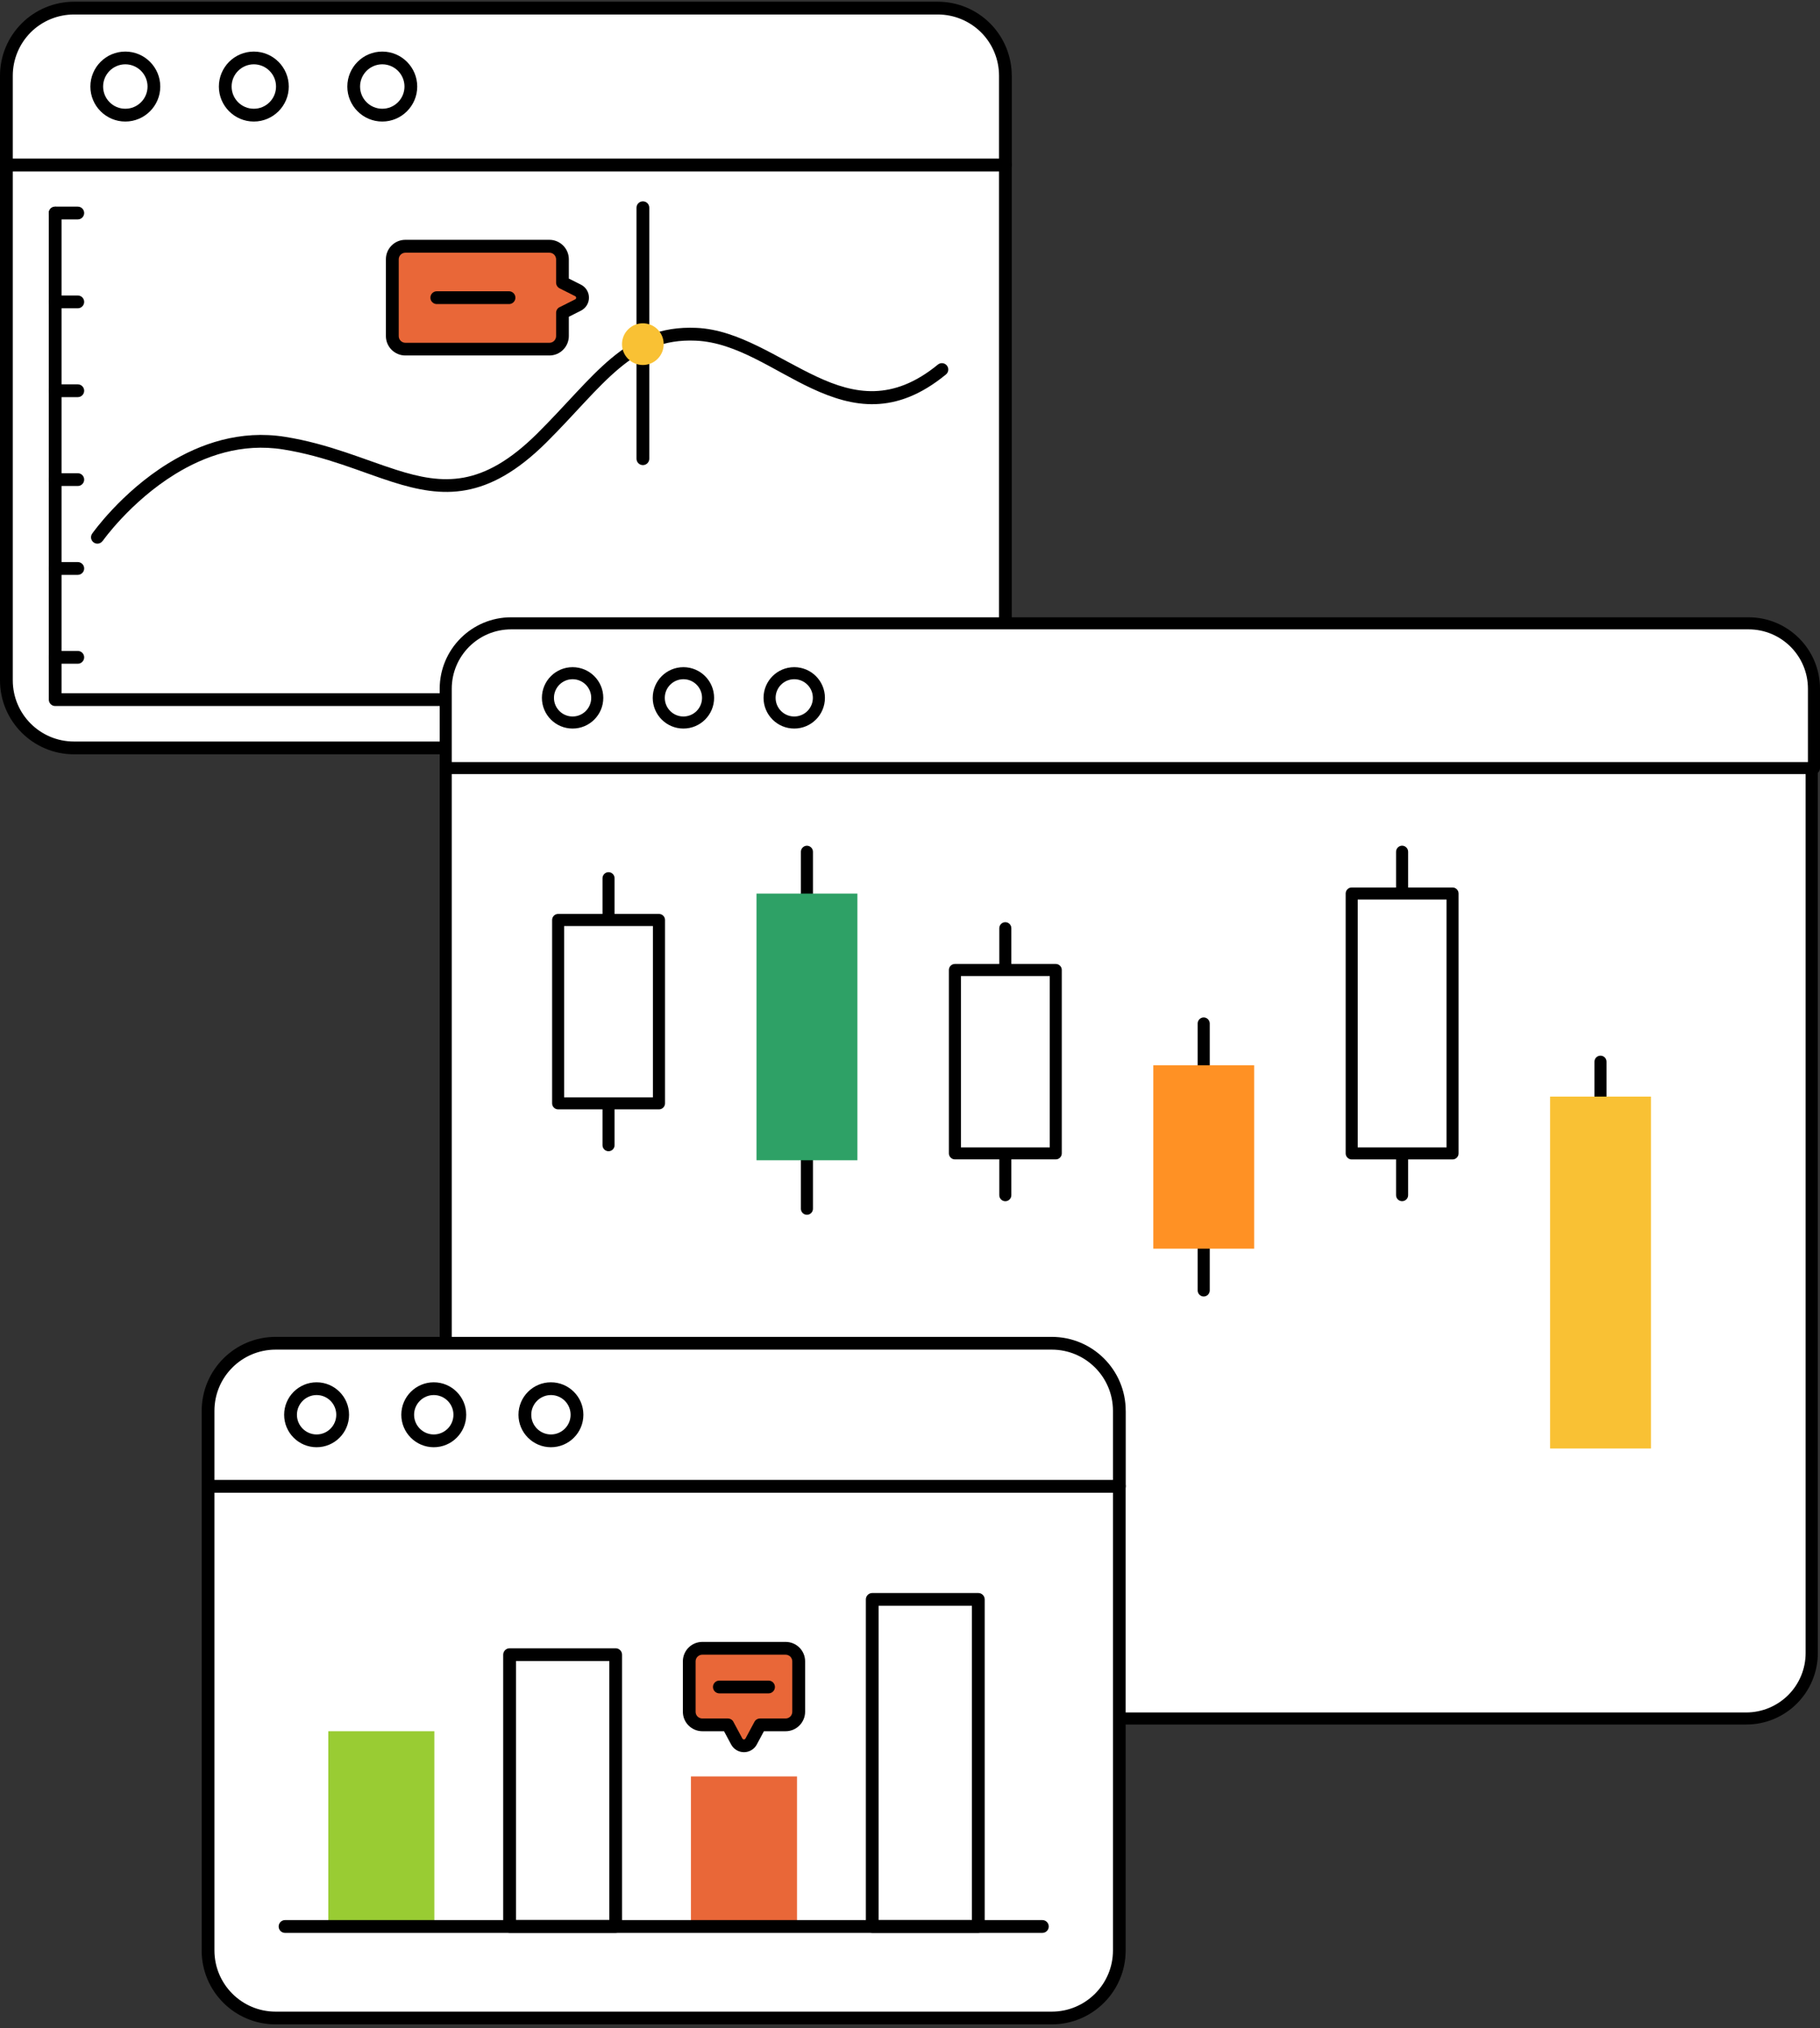 <svg width="184" height="205" viewBox="0 0 184 205" fill="none" xmlns="http://www.w3.org/2000/svg">
<rect x="0" y="0" width="184" height="205" fill="#333333" stroke="none"/>
<g clip-path="url(#clip0_2538_5317)">
<path fill-rule="evenodd" clip-rule="evenodd" d="M101.646 16.669H0.646V68.762C0.646 72.533 3.707 75.594 7.478 75.594H94.814C98.585 75.594 101.646 72.537 101.646 68.762V16.669Z" fill="white"/>
<path fill-rule="evenodd" clip-rule="evenodd" d="M102.287 16.669C102.287 16.312 101.999 16.023 101.641 16.023H0.646C0.289 16.023 0 16.312 0 16.669V68.762C0 72.891 3.35 76.24 7.478 76.24H94.814C98.942 76.24 102.287 72.895 102.287 68.762V16.669ZM101 17.316V68.762C101 72.18 98.232 74.948 94.814 74.948H7.478C4.06 74.948 1.292 72.18 1.292 68.762V17.316H101Z" fill="black"/>
<path fill-rule="evenodd" clip-rule="evenodd" d="M101.646 7.651C101.646 5.841 100.926 4.1 99.648 2.821C98.365 1.538 96.628 0.819 94.818 0.819H7.478C5.668 0.819 3.932 1.538 2.649 2.821C1.37 4.104 0.646 5.841 0.646 7.651V16.669H101.646V7.651Z" fill="white"/>
<path fill-rule="evenodd" clip-rule="evenodd" d="M102.287 7.651C102.287 5.667 101.499 3.765 100.097 2.363C98.695 0.961 96.793 0.173 94.809 0.173H7.478C5.494 0.177 3.593 0.966 2.19 2.368C0.788 3.77 0 5.672 0 7.651V16.669C0 17.027 0.289 17.316 0.646 17.316H101.646C102.003 17.316 102.292 17.027 102.292 16.669V7.651H102.287ZM101 7.651V16.023H1.292V7.651C1.292 6.011 1.943 4.439 3.102 3.275C4.262 2.116 5.838 1.465 7.478 1.465H94.814C96.454 1.465 98.026 2.116 99.19 3.275C100.349 4.434 101 6.011 101 7.651Z" fill="black"/>
<path d="M15.485 9.413C15.852 7.859 14.889 6.302 13.335 5.935C11.781 5.568 10.223 6.531 9.857 8.085C9.49 9.639 10.452 11.196 12.007 11.563C13.561 11.93 15.118 10.967 15.485 9.413Z" fill="white"/>
<path fill-rule="evenodd" clip-rule="evenodd" d="M12.67 5.213C10.718 5.213 9.137 6.799 9.137 8.751C9.137 10.703 10.723 12.284 12.67 12.284C14.618 12.284 16.203 10.698 16.203 8.751C16.203 6.803 14.622 5.213 12.67 5.213ZM12.67 6.501C13.907 6.501 14.916 7.509 14.916 8.746C14.916 9.984 13.912 10.992 12.67 10.992C11.428 10.992 10.425 9.984 10.425 8.746C10.425 7.509 11.433 6.501 12.67 6.501Z" fill="black"/>
<path d="M25.661 11.638C27.258 11.638 28.553 10.343 28.553 8.746C28.553 7.15 27.258 5.855 25.661 5.855C24.064 5.855 22.77 7.15 22.77 8.746C22.77 10.343 24.064 11.638 25.661 11.638Z" fill="white"/>
<path fill-rule="evenodd" clip-rule="evenodd" d="M25.661 5.213C23.709 5.213 22.128 6.799 22.128 8.751C22.128 10.703 23.714 12.284 25.661 12.284C27.609 12.284 29.194 10.698 29.194 8.751C29.194 6.803 27.613 5.213 25.661 5.213ZM25.661 6.501C26.898 6.501 27.907 7.509 27.907 8.746C27.907 9.984 26.903 10.992 25.661 10.992C24.419 10.992 23.416 9.984 23.416 8.746C23.416 7.509 24.424 6.501 25.661 6.501Z" fill="black"/>
<path d="M38.648 11.638C40.245 11.638 41.539 10.343 41.539 8.746C41.539 7.15 40.245 5.855 38.648 5.855C37.051 5.855 35.756 7.15 35.756 8.746C35.756 10.343 37.051 11.638 38.648 11.638Z" fill="white"/>
<path fill-rule="evenodd" clip-rule="evenodd" d="M38.648 5.213C36.696 5.213 35.115 6.799 35.115 8.751C35.115 10.703 36.7 12.284 38.648 12.284C40.595 12.284 42.181 10.698 42.181 8.751C42.181 6.803 40.6 5.213 38.648 5.213ZM38.648 6.501C39.885 6.501 40.893 7.509 40.893 8.746C40.893 9.984 39.889 10.992 38.648 10.992C37.406 10.992 36.402 9.984 36.402 8.746C36.402 7.509 37.41 6.501 38.648 6.501Z" fill="black"/>
<path fill-rule="evenodd" clip-rule="evenodd" d="M56.867 31.621C56.867 31.621 57.664 31.218 58.443 30.829C58.723 30.687 58.897 30.402 58.897 30.091C58.897 29.779 58.723 29.495 58.443 29.353C57.664 28.959 56.867 28.56 56.867 28.56V26.21C56.867 25.861 56.73 25.522 56.482 25.279C56.235 25.032 55.9 24.895 55.547 24.895H40.985C40.256 24.895 39.665 25.486 39.665 26.214V33.972C39.665 34.701 40.256 35.292 40.985 35.292H55.547C55.896 35.292 56.235 35.154 56.482 34.907C56.73 34.66 56.867 34.325 56.867 33.977V31.626V31.621Z" fill="#E96738"/>
<path fill-rule="evenodd" clip-rule="evenodd" d="M57.509 32.016L58.732 31.401C59.227 31.149 59.543 30.645 59.543 30.086C59.543 29.527 59.232 29.023 58.732 28.771L57.509 28.157V26.205C57.509 25.683 57.302 25.183 56.931 24.817C56.565 24.45 56.065 24.239 55.543 24.239H40.98C39.894 24.239 39.014 25.119 39.014 26.205V33.963C39.014 35.049 39.894 35.929 40.98 35.929H55.543C56.065 35.929 56.565 35.723 56.931 35.352C57.298 34.985 57.509 34.485 57.509 33.963V32.011V32.016ZM56.574 31.044C56.354 31.154 56.221 31.379 56.221 31.621V33.972C56.221 34.151 56.148 34.32 56.024 34.449C55.896 34.577 55.726 34.646 55.547 34.646H40.985C40.614 34.646 40.311 34.343 40.311 33.972V26.214C40.311 25.843 40.614 25.541 40.985 25.541H55.547C55.726 25.541 55.896 25.609 56.024 25.738C56.148 25.866 56.221 26.035 56.221 26.214V28.565C56.221 28.808 56.358 29.032 56.574 29.142C56.574 29.142 57.371 29.546 58.15 29.935C58.21 29.967 58.251 30.027 58.251 30.096C58.251 30.164 58.214 30.224 58.15 30.256C57.371 30.65 56.574 31.049 56.574 31.049V31.044Z" fill="black"/>
<path fill-rule="evenodd" clip-rule="evenodd" d="M44.16 30.733H51.46C51.817 30.733 52.106 30.444 52.106 30.087C52.106 29.729 51.817 29.44 51.46 29.44H44.16C43.803 29.44 43.514 29.729 43.514 30.087C43.514 30.444 43.803 30.733 44.16 30.733Z" fill="black"/>
<path fill-rule="evenodd" clip-rule="evenodd" d="M4.935 21.536V70.714C4.935 71.071 5.224 71.36 5.581 71.36H92.985C93.343 71.36 93.631 71.071 93.631 70.714C93.631 70.356 93.343 70.067 92.985 70.067H6.223V21.536C6.223 21.178 5.934 20.89 5.577 20.89C5.219 20.89 4.931 21.178 4.931 21.536H4.935Z" fill="black"/>
<path fill-rule="evenodd" clip-rule="evenodd" d="M10.379 54.68C10.379 54.68 13.161 50.726 17.692 47.93C20.671 46.093 24.419 44.75 28.635 45.428C32.984 46.125 36.466 47.697 39.688 48.718C42.231 49.525 44.618 49.997 47.12 49.539C49.618 49.081 52.239 47.697 55.227 44.732C58.127 41.85 60.29 39.164 62.59 37.24C64.776 35.407 67.086 34.284 70.348 34.431C74.491 34.614 78.203 37.464 82.075 39.265C86.231 41.199 90.547 42.024 95.634 37.849C95.909 37.625 95.95 37.217 95.725 36.942C95.501 36.667 95.093 36.626 94.818 36.85C90.24 40.603 86.359 39.833 82.62 38.092C78.597 36.222 74.711 33.326 70.403 33.139C66.769 32.978 64.194 34.206 61.756 36.25C59.433 38.197 57.243 40.906 54.31 43.82C51.561 46.547 49.173 47.852 46.882 48.274C44.591 48.691 42.405 48.233 40.073 47.49C36.796 46.45 33.254 44.865 28.832 44.154C24.277 43.426 20.227 44.846 17.01 46.831C12.239 49.768 9.321 53.933 9.321 53.933C9.114 54.222 9.183 54.625 9.476 54.831C9.77 55.038 10.168 54.964 10.374 54.676L10.379 54.68Z" fill="black"/>
<path fill-rule="evenodd" clip-rule="evenodd" d="M64.35 20.995V46.363C64.35 46.721 64.639 47.009 64.996 47.009C65.354 47.009 65.642 46.721 65.642 46.363V20.995C65.642 20.638 65.354 20.349 64.996 20.349C64.639 20.349 64.35 20.638 64.35 20.995Z" fill="black"/>
<path d="M64.992 36.892C66.156 36.892 67.099 35.948 67.099 34.784C67.099 33.62 66.156 32.676 64.992 32.676C63.827 32.676 62.884 33.62 62.884 34.784C62.884 35.948 63.827 36.892 64.992 36.892Z" fill="#F9C134"/>
<path fill-rule="evenodd" clip-rule="evenodd" d="M5.577 22.177H7.863C8.221 22.177 8.509 21.889 8.509 21.531C8.509 21.174 8.221 20.885 7.863 20.885H5.577C5.219 20.885 4.931 21.174 4.931 21.531C4.931 21.889 5.219 22.177 5.577 22.177Z" fill="black"/>
<path fill-rule="evenodd" clip-rule="evenodd" d="M5.577 31.159H7.863C8.221 31.159 8.509 30.87 8.509 30.513C8.509 30.155 8.221 29.867 7.863 29.867H5.577C5.219 29.867 4.931 30.155 4.931 30.513C4.931 30.87 5.219 31.159 5.577 31.159Z" fill="black"/>
<path fill-rule="evenodd" clip-rule="evenodd" d="M5.577 40.14H7.863C8.221 40.14 8.509 39.852 8.509 39.494C8.509 39.137 8.221 38.848 7.863 38.848H5.577C5.219 38.848 4.931 39.137 4.931 39.494C4.931 39.852 5.219 40.14 5.577 40.14Z" fill="black"/>
<path fill-rule="evenodd" clip-rule="evenodd" d="M5.577 49.122H7.863C8.221 49.122 8.509 48.833 8.509 48.476C8.509 48.118 8.221 47.83 7.863 47.83H5.577C5.219 47.83 4.931 48.118 4.931 48.476C4.931 48.833 5.219 49.122 5.577 49.122Z" fill="black"/>
<path fill-rule="evenodd" clip-rule="evenodd" d="M5.577 58.103H7.863C8.221 58.103 8.509 57.815 8.509 57.457C8.509 57.1 8.221 56.811 7.863 56.811H5.577C5.219 56.811 4.931 57.1 4.931 57.457C4.931 57.815 5.219 58.103 5.577 58.103Z" fill="black"/>
<path fill-rule="evenodd" clip-rule="evenodd" d="M5.577 67.085H7.863C8.221 67.085 8.509 66.796 8.509 66.439C8.509 66.081 8.221 65.793 7.863 65.793H5.577C5.219 65.793 4.931 66.081 4.931 66.439C4.931 66.796 5.219 67.085 5.577 67.085Z" fill="black"/>
<path fill-rule="evenodd" clip-rule="evenodd" d="M183.157 77.019H45.063V167.081C45.063 168.836 45.759 170.517 47.001 171.755C48.243 172.992 49.925 173.688 51.675 173.688H176.549C178.304 173.688 179.986 172.992 181.223 171.755C182.465 170.513 183.157 168.831 183.157 167.081V77.019Z" fill="white"/>
<path fill-rule="evenodd" clip-rule="evenodd" d="M183.771 77.019C183.771 76.685 183.496 76.41 183.161 76.41H45.063C44.728 76.41 44.453 76.685 44.453 77.019V167.081C44.453 168.996 45.214 170.834 46.571 172.186C47.927 173.542 49.764 174.303 51.68 174.303H176.554C178.469 174.303 180.307 173.542 181.663 172.186C183.015 170.829 183.78 168.996 183.78 167.081V77.019H183.771ZM182.547 77.629V167.081C182.547 168.671 181.915 170.197 180.788 171.324C179.66 172.447 178.135 173.084 176.544 173.084H51.675C50.081 173.084 48.555 172.451 47.432 171.324C46.305 170.197 45.672 168.671 45.672 167.081V77.629H182.547Z" fill="black"/>
<path fill-rule="evenodd" clip-rule="evenodd" d="M161.198 107.308V140.956C161.198 141.296 161.473 141.566 161.808 141.566C162.142 141.566 162.417 141.291 162.417 140.956V107.308C162.417 106.969 162.142 106.699 161.808 106.699C161.473 106.699 161.198 106.969 161.198 107.308Z" fill="black"/>
<path d="M166.908 110.836H156.712V146.405H166.908V110.836Z" fill="#F9C134"/>
<path fill-rule="evenodd" clip-rule="evenodd" d="M183.391 69.614C183.391 65.962 180.43 63.002 176.778 63.002H51.675C48.023 63.002 45.063 65.962 45.063 69.614V77.633H183.391V69.614Z" fill="white"/>
<path fill-rule="evenodd" clip-rule="evenodd" d="M184 69.614C184 65.627 180.765 62.392 176.778 62.392H51.675C47.689 62.392 44.453 65.627 44.453 69.614V77.633C44.453 77.972 44.728 78.243 45.063 78.243H183.391C183.73 78.243 184 77.968 184 77.633V69.614ZM182.781 69.614V77.024H45.672V69.614C45.672 66.301 48.358 63.611 51.675 63.611H176.778C180.096 63.611 182.781 66.296 182.781 69.614Z" fill="black"/>
<path d="M57.889 73.028C59.266 73.028 60.382 71.912 60.382 70.535C60.382 69.158 59.266 68.042 57.889 68.042C56.512 68.042 55.396 69.158 55.396 70.535C55.396 71.912 56.512 73.028 57.889 73.028Z" fill="white"/>
<path fill-rule="evenodd" clip-rule="evenodd" d="M57.889 67.433C56.175 67.433 54.787 68.821 54.787 70.535C54.787 72.249 56.175 73.637 57.889 73.637C59.603 73.637 60.991 72.249 60.991 70.535C60.991 68.821 59.603 67.433 57.889 67.433ZM57.889 68.651C58.929 68.651 59.772 69.495 59.772 70.535C59.772 71.575 58.929 72.418 57.889 72.418C56.849 72.418 56.005 71.575 56.005 70.535C56.005 69.495 56.849 68.651 57.889 68.651Z" fill="black"/>
<path d="M71.158 71.936C71.929 70.795 71.629 69.245 70.488 68.474C69.348 67.704 67.798 68.003 67.027 69.144C66.256 70.285 66.556 71.834 67.697 72.605C68.838 73.376 70.387 73.076 71.158 71.936Z" fill="white"/>
<path fill-rule="evenodd" clip-rule="evenodd" d="M69.093 67.433C67.379 67.433 65.99 68.821 65.99 70.535C65.99 72.249 67.379 73.637 69.093 73.637C70.806 73.637 72.195 72.249 72.195 70.535C72.195 68.821 70.806 67.433 69.093 67.433ZM69.093 68.651C70.133 68.651 70.976 69.495 70.976 70.535C70.976 71.575 70.133 72.418 69.093 72.418C68.052 72.418 67.209 71.575 67.209 70.535C67.209 69.495 68.052 68.651 69.093 68.651Z" fill="black"/>
<path d="M80.297 73.028C81.673 73.028 82.789 71.912 82.789 70.535C82.789 69.158 81.673 68.042 80.297 68.042C78.92 68.042 77.804 69.158 77.804 70.535C77.804 71.912 78.92 73.028 80.297 73.028Z" fill="white"/>
<path fill-rule="evenodd" clip-rule="evenodd" d="M80.297 67.433C78.583 67.433 77.194 68.821 77.194 70.535C77.194 72.249 78.583 73.637 80.297 73.637C82.01 73.637 83.399 72.249 83.399 70.535C83.399 68.821 82.01 67.433 80.297 67.433ZM80.297 68.651C81.337 68.651 82.18 69.495 82.18 70.535C82.18 71.575 81.337 72.418 80.297 72.418C79.257 72.418 78.413 71.575 78.413 70.535C78.413 69.495 79.257 68.651 80.297 68.651Z" fill="black"/>
<path fill-rule="evenodd" clip-rule="evenodd" d="M60.913 88.764V115.749C60.913 116.084 61.188 116.359 61.523 116.359C61.857 116.359 62.132 116.084 62.132 115.749V88.764C62.132 88.429 61.857 88.154 61.523 88.154C61.188 88.154 60.913 88.429 60.913 88.764Z" fill="black"/>
<path fill-rule="evenodd" clip-rule="evenodd" d="M80.97 86.092V122.173C80.97 122.508 81.245 122.783 81.58 122.783C81.914 122.783 82.189 122.508 82.189 122.173V86.092C82.189 85.757 81.914 85.482 81.58 85.482C81.245 85.482 80.97 85.757 80.97 86.092Z" fill="black"/>
<path fill-rule="evenodd" clip-rule="evenodd" d="M101.027 93.818V120.803C101.027 121.138 101.302 121.413 101.637 121.413C101.971 121.413 102.246 121.138 102.246 120.803V93.818C102.246 93.483 101.971 93.209 101.637 93.209C101.302 93.209 101.027 93.483 101.027 93.818Z" fill="black"/>
<path fill-rule="evenodd" clip-rule="evenodd" d="M141.141 86.088V120.799C141.141 121.138 141.416 121.408 141.751 121.408C142.085 121.408 142.36 121.138 142.36 120.799V86.088C142.36 85.753 142.085 85.478 141.751 85.478C141.416 85.478 141.141 85.753 141.141 86.088Z" fill="black"/>
<path d="M86.68 90.322H76.484V117.271H86.68V90.322Z" fill="#2EA166"/>
<path fill-rule="evenodd" clip-rule="evenodd" d="M121.084 103.445V130.431C121.084 130.765 121.359 131.04 121.694 131.04C122.028 131.04 122.303 130.765 122.303 130.431V103.445C122.303 103.111 122.028 102.836 121.694 102.836C121.359 102.836 121.084 103.111 121.084 103.445Z" fill="black"/>
<path d="M126.794 107.67H116.598V126.206H126.794V107.67Z" fill="#FF9124"/>
<path d="M66.623 92.984H56.427V111.52H66.623V92.984Z" fill="white"/>
<path fill-rule="evenodd" clip-rule="evenodd" d="M67.232 92.984C67.232 92.65 66.957 92.374 66.623 92.374H56.427C56.088 92.374 55.818 92.65 55.818 92.984V111.52C55.818 111.854 56.093 112.129 56.427 112.129H66.623C66.957 112.129 67.232 111.854 67.232 111.52V92.984ZM66.009 93.593V110.91H57.032V93.593H66.009Z" fill="black"/>
<path d="M106.737 98.038H96.541V116.574H106.737V98.038Z" fill="white"/>
<path fill-rule="evenodd" clip-rule="evenodd" d="M107.346 98.038C107.346 97.704 107.071 97.429 106.737 97.429H96.541C96.202 97.429 95.932 97.704 95.932 98.038V116.574C95.932 116.908 96.207 117.183 96.541 117.183H106.737C107.071 117.183 107.346 116.908 107.346 116.574V98.038ZM106.127 98.652V115.969H97.15V98.652H106.127Z" fill="black"/>
<path d="M146.851 90.312H136.655V116.579H146.851V90.312Z" fill="white"/>
<path fill-rule="evenodd" clip-rule="evenodd" d="M147.46 90.313C147.46 89.974 147.185 89.703 146.851 89.703H136.655C136.316 89.703 136.046 89.974 136.046 90.313V116.579C136.046 116.913 136.321 117.188 136.655 117.188H146.851C147.185 117.188 147.46 116.913 147.46 116.579V90.313ZM146.241 90.922V115.969H137.264V90.922H146.241Z" fill="black"/>
<path fill-rule="evenodd" clip-rule="evenodd" d="M113.161 150.222H21.033V197.136C21.033 200.908 24.09 203.969 27.865 203.969H106.334C110.105 203.969 113.166 200.912 113.166 197.136V150.222H113.161Z" fill="white"/>
<path fill-rule="evenodd" clip-rule="evenodd" d="M113.807 150.222C113.807 149.864 113.519 149.576 113.161 149.576H21.033C20.676 149.576 20.387 149.864 20.387 150.222V197.136C20.387 201.265 23.732 204.61 27.861 204.61H106.329C110.458 204.61 113.803 201.265 113.803 197.136V150.222H113.807ZM112.52 150.868V197.136C112.52 200.55 109.752 203.322 106.334 203.322H27.865C24.451 203.322 21.679 200.554 21.679 197.136V150.868H112.52Z" fill="black"/>
<path fill-rule="evenodd" clip-rule="evenodd" d="M113.161 142.597C113.161 138.826 110.105 135.765 106.329 135.765H27.865C24.094 135.765 21.033 138.821 21.033 142.597V150.222H113.161V142.597Z" fill="white"/>
<path fill-rule="evenodd" clip-rule="evenodd" d="M113.808 142.597C113.808 138.468 110.463 135.123 106.334 135.123H27.866C23.737 135.123 20.392 138.468 20.392 142.597V150.222C20.392 150.579 20.68 150.868 21.038 150.868H113.166C113.524 150.868 113.812 150.579 113.812 150.222V142.597H113.808ZM112.52 142.597V149.58H21.679V142.597C21.679 139.178 24.452 136.411 27.866 136.411H106.334C109.748 136.411 112.52 139.178 112.52 142.597Z" fill="black"/>
<path d="M32.008 145.631C33.463 145.631 34.643 144.451 34.643 142.996C34.643 141.541 33.463 140.361 32.008 140.361C30.553 140.361 29.373 141.541 29.373 142.996C29.373 144.451 30.553 145.631 32.008 145.631Z" fill="white"/>
<path fill-rule="evenodd" clip-rule="evenodd" d="M32.008 139.714C30.198 139.714 28.727 141.185 28.727 142.995C28.727 144.805 30.198 146.276 32.008 146.276C33.818 146.276 35.289 144.805 35.289 142.995C35.289 141.185 33.818 139.714 32.008 139.714ZM32.008 141.002C33.108 141.002 33.996 141.896 33.996 142.995C33.996 144.095 33.103 144.984 32.008 144.984C30.913 144.984 30.019 144.091 30.019 142.995C30.019 141.9 30.913 141.002 32.008 141.002Z" fill="black"/>
<path d="M46.419 143.612C46.757 142.196 45.883 140.775 44.467 140.438C43.052 140.1 41.631 140.974 41.293 142.39C40.956 143.805 41.83 145.226 43.245 145.564C44.661 145.901 46.082 145.027 46.419 143.612Z" fill="white"/>
<path fill-rule="evenodd" clip-rule="evenodd" d="M43.853 139.714C42.043 139.714 40.572 141.185 40.572 142.995C40.572 144.805 42.043 146.276 43.853 146.276C45.663 146.276 47.134 144.805 47.134 142.995C47.134 141.185 45.663 139.714 43.853 139.714ZM43.853 141.002C44.953 141.002 45.842 141.896 45.842 142.995C45.842 144.095 44.948 144.984 43.853 144.984C42.758 144.984 41.864 144.091 41.864 142.995C41.864 141.9 42.758 141.002 43.853 141.002Z" fill="black"/>
<path d="M55.699 145.631C57.154 145.631 58.333 144.451 58.333 142.996C58.333 141.541 57.154 140.361 55.699 140.361C54.243 140.361 53.064 141.541 53.064 142.996C53.064 144.451 54.243 145.631 55.699 145.631Z" fill="white"/>
<path fill-rule="evenodd" clip-rule="evenodd" d="M55.699 139.714C53.889 139.714 52.418 141.185 52.418 142.995C52.418 144.805 53.889 146.276 55.699 146.276C57.509 146.276 58.98 144.805 58.98 142.995C58.98 141.185 57.509 139.714 55.699 139.714ZM55.699 141.002C56.798 141.002 57.687 141.896 57.687 142.995C57.687 144.095 56.794 144.984 55.699 144.984C54.603 144.984 53.71 144.091 53.71 142.995C53.71 141.9 54.603 141.002 55.699 141.002Z" fill="black"/>
<path d="M43.913 174.98H33.19V194.712H43.913V174.98Z" fill="#99CC33"/>
<path d="M62.242 167.246H51.52V194.717H62.242V167.246Z" fill="white"/>
<path fill-rule="evenodd" clip-rule="evenodd" d="M62.888 167.245C62.888 166.888 62.6 166.599 62.242 166.599H51.52C51.162 166.599 50.873 166.888 50.873 167.245V194.712C50.873 195.069 51.162 195.358 51.52 195.358H62.242C62.6 195.358 62.888 195.069 62.888 194.712V167.245ZM61.601 167.887V194.066H52.166V167.887H61.601Z" fill="black"/>
<path d="M80.576 179.549H69.853V194.716H80.576V179.549Z" fill="#E96738"/>
<path d="M98.906 161.66H88.183V194.717H98.906V161.66Z" fill="white"/>
<path fill-rule="evenodd" clip-rule="evenodd" d="M99.552 161.659C99.552 161.302 99.263 161.013 98.906 161.013H88.183C87.825 161.013 87.537 161.302 87.537 161.659V194.712C87.537 195.069 87.825 195.358 88.183 195.358H98.906C99.263 195.358 99.552 195.069 99.552 194.712V161.659ZM98.26 162.305V194.07H88.824V162.305H98.26Z" fill="black"/>
<path fill-rule="evenodd" clip-rule="evenodd" d="M73.584 174.334C73.584 174.334 74.051 175.205 74.486 176.016C74.628 176.286 74.908 176.451 75.215 176.451C75.522 176.451 75.797 176.282 75.943 176.016C76.379 175.205 76.846 174.334 76.846 174.334H79.431C79.779 174.334 80.118 174.197 80.361 173.949C80.608 173.702 80.746 173.367 80.746 173.015V167.914C80.746 167.566 80.608 167.227 80.361 166.98C80.113 166.732 79.779 166.595 79.431 166.595H71.004C70.655 166.595 70.316 166.732 70.073 166.98C69.826 167.227 69.689 167.562 69.689 167.914V173.015C69.689 173.363 69.826 173.702 70.073 173.949C70.321 174.197 70.655 174.334 71.004 174.334H73.588H73.584Z" fill="#E96738"/>
<path fill-rule="evenodd" clip-rule="evenodd" d="M73.198 174.98L73.918 176.323C74.174 176.8 74.674 177.097 75.215 177.097C75.755 177.097 76.255 176.8 76.511 176.323L77.231 174.98H79.43C79.953 174.98 80.452 174.774 80.819 174.403C81.185 174.036 81.396 173.537 81.396 173.015V167.914C81.396 167.392 81.19 166.893 80.819 166.526C80.452 166.159 79.953 165.953 79.43 165.953H71.003C70.481 165.953 69.982 166.159 69.615 166.526C69.248 166.893 69.038 167.392 69.038 167.914V173.015C69.038 173.537 69.244 174.036 69.615 174.403C69.982 174.77 70.481 174.98 71.003 174.98H73.203H73.198ZM74.151 174.032C74.037 173.821 73.822 173.693 73.583 173.693H70.999C70.82 173.693 70.651 173.619 70.522 173.496C70.394 173.367 70.325 173.198 70.325 173.019V167.919C70.325 167.74 70.394 167.571 70.522 167.442C70.651 167.319 70.82 167.245 70.999 167.245H79.426C79.605 167.245 79.774 167.319 79.902 167.442C80.026 167.571 80.099 167.74 80.099 167.919V173.019C80.099 173.198 80.026 173.367 79.902 173.496C79.774 173.619 79.605 173.693 79.426 173.693H76.841C76.603 173.693 76.383 173.821 76.273 174.032C76.273 174.032 75.806 174.902 75.37 175.714C75.338 175.773 75.279 175.81 75.21 175.81C75.141 175.81 75.082 175.773 75.05 175.714C74.614 174.902 74.147 174.032 74.147 174.032H74.151Z" fill="black"/>
<path fill-rule="evenodd" clip-rule="evenodd" d="M72.727 171.154H77.698C78.056 171.154 78.345 170.865 78.345 170.508C78.345 170.151 78.056 169.862 77.698 169.862H72.727C72.369 169.862 72.081 170.151 72.081 170.508C72.081 170.865 72.369 171.154 72.727 171.154Z" fill="black"/>
<path fill-rule="evenodd" clip-rule="evenodd" d="M28.818 195.363H105.38C105.738 195.363 106.027 195.074 106.027 194.716C106.027 194.359 105.738 194.07 105.38 194.07H28.818C28.461 194.07 28.172 194.359 28.172 194.716C28.172 195.074 28.461 195.363 28.818 195.363Z" fill="black"/>
</g>
<defs>
<clipPath id="clip0_2538_5317">
<rect width="184" height="204.437" fill="white" transform="translate(0 0.177)"/>
</clipPath>
</defs>
</svg>
